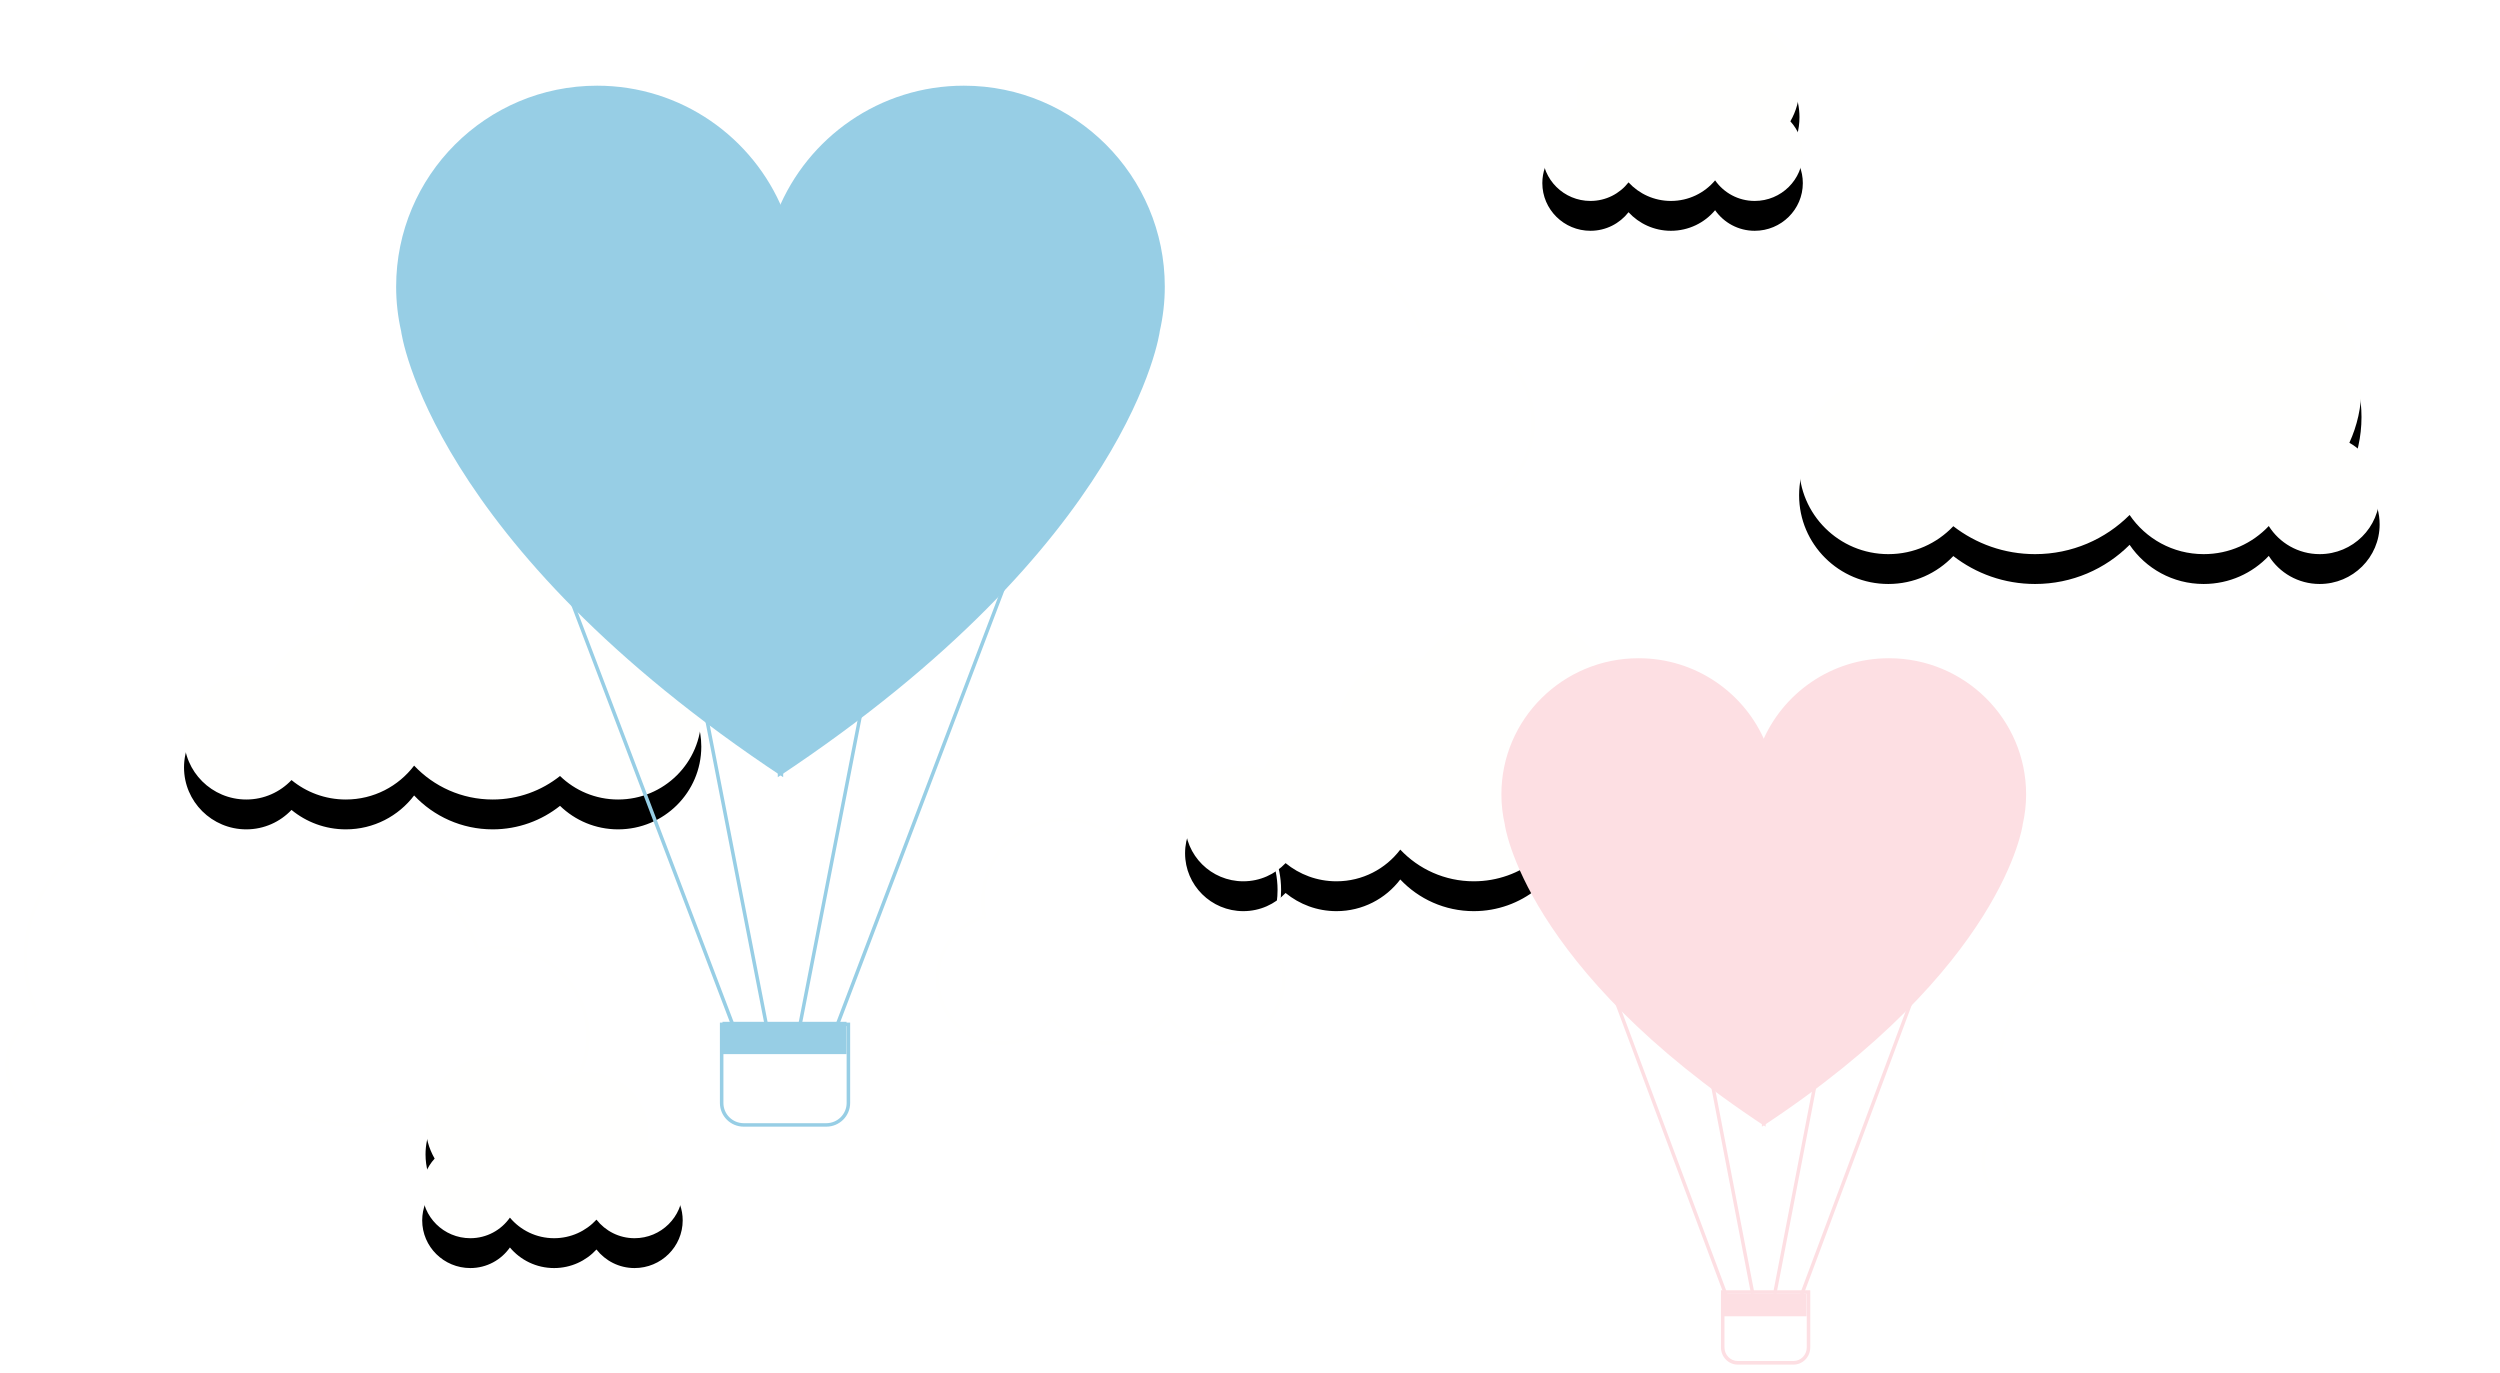 <?xml version="1.0" encoding="UTF-8"?>
<svg width="335px" height="184px" viewBox="0 0 335 184" version="1.1" xmlns="http://www.w3.org/2000/svg" xmlns:xlink="http://www.w3.org/1999/xlink">
    <!-- Generator: Sketch 55.2 (78181) - https://sketchapp.com -->
    <title>ic_login-img-1</title>
    <desc>Created with Sketch.</desc>
    <defs>
        <path d="M81.391,47.972 C80.436,47.972 79.509,48.087 78.618,48.297 C76.226,41.309 69.571,36.28 61.73,36.28 C57.833,36.28 54.229,37.525 51.295,39.633 C48.073,34.673 42.467,31.386 36.084,31.386 C26.09,31.386 17.988,39.437 17.988,49.369 C17.988,52.026 18.572,54.546 19.613,56.816 C17.191,58.191 15.557,60.781 15.557,63.753 C15.557,68.163 19.154,71.739 23.592,71.739 C26.47,71.739 28.994,70.234 30.413,67.973 C32.594,70.289 35.697,71.739 39.141,71.739 C43.273,71.739 46.914,69.656 49.062,66.49 C52.295,69.73 56.776,71.739 61.73,71.739 C65.861,71.739 69.661,70.339 72.685,67.996 C74.866,70.299 77.958,71.739 81.391,71.739 C87.995,71.739 93.349,66.418 93.349,59.856 C93.349,53.292 87.995,47.972 81.391,47.972" id="path-1"></path>
        <filter x="-14.1%" y="-17.3%" width="128.3%" height="154.5%" filterUnits="objectBoundingBox" id="filter-2">
            <feOffset dx="0" dy="4" in="SourceAlpha" result="shadowOffsetOuter1"></feOffset>
            <feGaussianBlur stdDeviation="3" in="shadowOffsetOuter1" result="shadowBlurOuter1"></feGaussianBlur>
            <feColorMatrix values="0 0 0 0 0   0 0 0 0 0   0 0 0 0 0  0 0 0 0.133 0" type="matrix" in="shadowBlurOuter1"></feColorMatrix>
        </filter>
        <path d="M301.426,88.026 C300.397,88.026 299.416,88.22 298.506,88.559 C296.711,84.614 292.72,81.869 288.086,81.869 C287.981,81.869 287.886,81.874 287.786,81.877 C287.486,76.681 283.166,72.556 277.87,72.556 C277.17,72.556 276.489,72.63 275.827,72.767 C272.979,68.827 268.331,66.259 263.077,66.259 C254.41,66.259 247.385,73.248 247.385,81.869 C247.385,82.333 247.409,82.791 247.447,83.245 C243.351,84.885 240.455,88.871 240.455,93.532 C240.455,99.655 245.451,104.619 251.604,104.619 C254.633,104.619 257.377,103.417 259.386,101.468 C261.858,103.438 264.992,104.619 268.407,104.619 C272.565,104.619 276.303,102.871 278.937,100.077 C281.028,102.835 284.347,104.619 288.086,104.619 C290.853,104.619 293.391,103.641 295.368,102.014 C296.887,103.615 299.035,104.619 301.426,104.619 C306.031,104.619 309.77,100.904 309.77,96.323 C309.77,91.74 306.031,88.026 301.426,88.026" id="path-3"></path>
        <filter x="-15.9%" y="-18.2%" width="131.7%" height="157.4%" filterUnits="objectBoundingBox" id="filter-4">
            <feOffset dx="0" dy="4" in="SourceAlpha" result="shadowOffsetOuter1"></feOffset>
            <feGaussianBlur stdDeviation="3" in="shadowOffsetOuter1" result="shadowBlurOuter1"></feGaussianBlur>
            <feColorMatrix values="0 0 0 0 0   0 0 0 0 0   0 0 0 0 0  0 0 0 0.133 0" type="matrix" in="shadowBlurOuter1"></feColorMatrix>
        </filter>
        <path d="M167.825,100.064 C166.861,100.064 165.945,100.245 165.094,100.562 C163.413,96.874 159.685,94.306 155.344,94.306 C155.254,94.306 155.159,94.311 155.064,94.313 C154.788,89.455 150.747,85.598 145.792,85.598 C145.138,85.598 144.5,85.667 143.884,85.795 C141.219,82.111 136.873,79.71 131.96,79.71 C123.852,79.71 117.279,86.245 117.279,94.306 C117.279,94.74 117.301,95.169 117.339,95.593 C113.508,97.126 110.802,100.854 110.802,105.212 C110.802,110.938 115.47,115.579 121.229,115.579 C124.061,115.579 126.628,114.455 128.507,112.633 C130.819,114.475 133.75,115.579 136.943,115.579 C140.829,115.579 144.33,113.944 146.793,111.332 C148.747,113.911 151.848,115.579 155.344,115.579 C157.932,115.579 160.307,114.665 162.159,113.144 C163.579,114.64 165.588,115.579 167.825,115.579 C172.133,115.579 175.629,112.106 175.629,107.822 C175.629,103.537 172.133,100.064 167.825,100.064" id="path-5"></path>
        <filter x="-17.0%" y="-19.5%" width="133.9%" height="161.3%" filterUnits="objectBoundingBox" id="filter-6">
            <feOffset dx="0" dy="4" in="SourceAlpha" result="shadowOffsetOuter1"></feOffset>
            <feGaussianBlur stdDeviation="3" in="shadowOffsetOuter1" result="shadowBlurOuter1"></feGaussianBlur>
            <feColorMatrix values="0 0 0 0 0   0 0 0 0 0   0 0 0 0 0  0 0 0 0.133 0" type="matrix" in="shadowBlurOuter1"></feColorMatrix>
        </filter>
        <path d="M276.186,152.736 C276.961,151.393 277.408,149.839 277.408,148.181 C277.408,143.107 273.253,138.994 268.132,138.994 C265.047,138.994 262.308,140.49 260.625,142.789 C259.256,141.769 257.554,141.164 255.714,141.164 C251.193,141.164 247.532,144.792 247.532,149.266 C247.532,149.812 247.589,150.344 247.693,150.859 C244.96,151.602 242.948,154.073 242.948,157.015 C242.948,160.544 245.839,163.405 249.4,163.405 C251.478,163.405 253.318,162.428 254.502,160.917 C255.904,162.445 257.93,163.405 260.183,163.405 C262.565,163.405 264.69,162.331 266.102,160.646 C267.267,162.312 269.207,163.405 271.403,163.405 C274.969,163.405 277.855,160.544 277.855,157.015 C277.855,155.367 277.218,153.869 276.186,152.736" id="path-7"></path>
        <filter x="-31.5%" y="-28.7%" width="163.0%" height="190.1%" filterUnits="objectBoundingBox" id="filter-8">
            <feOffset dx="0" dy="4" in="SourceAlpha" result="shadowOffsetOuter1"></feOffset>
            <feGaussianBlur stdDeviation="3" in="shadowOffsetOuter1" result="shadowBlurOuter1"></feGaussianBlur>
            <feColorMatrix values="0 0 0 0 0   0 0 0 0 0   0 0 0 0 0  0 0 0 0.133 0" type="matrix" in="shadowBlurOuter1"></feColorMatrix>
        </filter>
        <path d="M94.52,13.742 C93.744,12.4 93.299,10.845 93.299,9.187 C93.299,4.113 97.451,0 102.573,0 C105.661,0 108.395,1.496 110.081,3.796 C111.449,2.776 113.15,2.171 114.994,2.171 C119.511,2.171 123.173,5.798 123.173,10.273 C123.173,10.818 123.118,11.35 123.014,11.865 C125.746,12.608 127.757,15.079 127.757,18.022 C127.757,21.55 124.869,24.411 121.307,24.411 C119.228,24.411 117.386,23.434 116.206,21.923 C114.801,23.452 112.775,24.411 110.524,24.411 C108.143,24.411 106.014,23.338 104.605,21.653 C103.44,23.318 101.5,24.411 99.3,24.411 C95.738,24.411 92.85,21.55 92.85,18.022 C92.85,16.373 93.486,14.876 94.52,13.742" id="path-9"></path>
        <filter x="-31.5%" y="-28.7%" width="163.0%" height="190.1%" filterUnits="objectBoundingBox" id="filter-10">
            <feOffset dx="0" dy="4" in="SourceAlpha" result="shadowOffsetOuter1"></feOffset>
            <feGaussianBlur stdDeviation="3" in="shadowOffsetOuter1" result="shadowBlurOuter1"></feGaussianBlur>
            <feColorMatrix values="0 0 0 0 0   0 0 0 0 0   0 0 0 0 0  0 0 0 0.133 0" type="matrix" in="shadowBlurOuter1"></feColorMatrix>
        </filter>
    </defs>
    <g id="Page-1" stroke="none" stroke-width="1" fill="none" fill-rule="evenodd">
        <g id="landing-page" transform="translate(-104, -2522)">
            <g id="Group-35" transform="translate(0, 2491)">
                <g id="ic_login-img-1" transform="translate(104, 33)">
                    <g id="Group-100">
                        <g id="Group-19">
                            <g id="1947251-copy-2" transform="translate(167.38, 91.065) scale(-1, 1) translate(-167.38, -91.065) translate(0.331, 0.515)">
                                <g id="Fill-5">
                                    <use fill="black" fill-opacity="1" filter="url(#filter-2)" xlink:href="#path-1"></use>
                                    <use fill="#FFFFFE" fill-rule="evenodd" xlink:href="#path-1"></use>
                                </g>
                                <path d="M140.953,42.241 L140.953,42.477 C141.888,42.477 142.797,42.589 143.671,42.795 L143.881,42.844 L143.95,42.642 C146.312,35.742 152.881,30.776 160.621,30.776 C164.468,30.776 168.025,32.006 170.918,34.088 L171.122,34.233 L171.259,34.024 C174.437,29.125 179.972,25.879 186.275,25.879 C191.208,25.879 195.671,27.866 198.906,31.081 C202.14,34.296 204.137,38.734 204.137,43.639 C204.137,46.263 203.563,48.75 202.534,50.992 L202.444,51.188 L202.634,51.295 C204.986,52.631 206.57,55.146 206.57,58.032 C206.57,60.174 205.698,62.111 204.289,63.515 C202.876,64.92 200.926,65.787 198.773,65.787 C195.975,65.787 193.527,64.326 192.147,62.13 L191.986,61.87 L191.772,62.094 C189.633,64.366 186.593,65.787 183.216,65.787 C179.166,65.787 175.594,63.745 173.489,60.639 L173.327,60.401 L173.123,60.605 C169.931,63.805 165.511,65.787 160.621,65.787 C156.542,65.787 152.791,64.406 149.807,62.092 L149.637,61.96 L149.49,62.117 C147.349,64.375 144.319,65.787 140.953,65.787 C137.714,65.787 134.784,64.483 132.662,62.374 C130.54,60.264 129.229,57.351 129.228,54.132 C129.229,50.912 130.54,48 132.662,45.89 C134.784,43.78 137.714,42.477 140.953,42.477 L140.953,42.005 C134.215,42.005 128.754,47.434 128.754,54.132 C128.754,60.829 134.215,66.259 140.953,66.259 C144.453,66.259 147.61,64.789 149.836,62.44 L149.66,62.278 L149.513,62.465 C152.582,64.839 156.433,66.259 160.621,66.259 C165.639,66.259 170.183,64.222 173.46,60.937 L173.294,60.771 L173.095,60.903 C175.286,64.133 179.005,66.259 183.216,66.259 C186.731,66.259 189.894,64.779 192.119,62.416 L191.948,62.255 L191.749,62.38 C193.21,64.708 195.809,66.259 198.773,66.259 C203.34,66.259 207.044,62.575 207.044,58.032 C207.044,54.971 205.361,52.301 202.866,50.885 L202.752,51.09 L202.966,51.188 C204.023,48.887 204.611,46.332 204.611,43.639 C204.611,33.57 196.401,25.408 186.275,25.407 C179.806,25.407 174.124,28.74 170.861,33.769 L171.06,33.896 L171.198,33.705 C168.224,31.568 164.572,30.304 160.621,30.305 C152.672,30.305 145.927,35.404 143.501,42.489 L143.726,42.565 L143.781,42.336 C142.873,42.122 141.927,42.005 140.953,42.005 L140.953,42.241" id="Fill-6" fill="#FFFFFE"></path>
                                <path d="M10.84,139.332 L10.84,139.568 C11.66,139.568 12.457,139.667 13.221,139.847 L13.431,139.896 L13.501,139.693 C15.571,133.656 21.329,129.311 28.113,129.311 C31.485,129.311 34.601,130.387 37.14,132.209 L37.343,132.354 L37.479,132.145 C40.268,127.858 45.119,125.019 50.642,125.019 C54.967,125.019 58.88,126.757 61.715,129.57 C64.549,132.383 66.301,136.266 66.301,140.558 C66.301,142.853 65.796,145.03 64.895,146.991 L64.805,147.187 L64.994,147.294 C67.051,148.461 68.438,150.656 68.438,153.175 C68.438,155.045 67.675,156.735 66.44,157.961 C65.205,159.186 63.501,159.943 61.616,159.944 C59.173,159.944 57.032,158.668 55.826,156.752 L55.662,156.491 L55.45,156.716 C53.576,158.702 50.914,159.943 47.957,159.944 C44.409,159.944 41.283,158.159 39.439,155.444 L39.276,155.205 L39.072,155.409 C36.275,158.209 32.399,159.943 28.113,159.944 C24.538,159.943 21.251,158.735 18.634,156.712 L18.464,156.579 L18.315,156.736 C16.442,158.71 13.788,159.943 10.84,159.944 C8.005,159.943 5.439,158.804 3.581,156.96 C1.722,155.116 0.574,152.57 0.574,149.756 C0.574,146.942 1.722,144.397 3.581,142.552 C5.439,140.708 8.005,139.568 10.84,139.568 L10.84,139.096 C4.907,139.096 0.098,143.869 0.098,149.756 C0.098,155.644 4.907,160.416 10.84,160.416 C13.924,160.416 16.703,159.124 18.662,157.06 L18.488,156.898 L18.342,157.084 C21.038,159.17 24.429,160.416 28.113,160.416 C32.53,160.416 36.528,158.627 39.41,155.742 L39.241,155.576 L39.044,155.708 C40.973,158.548 44.246,160.416 47.957,160.416 C51.05,160.416 53.839,159.115 55.798,157.038 L55.624,156.877 L55.422,157.002 C56.71,159.051 59.003,160.416 61.616,160.416 C65.647,160.416 68.914,157.174 68.914,153.175 C68.914,150.48 67.429,148.131 65.23,146.884 L65.112,147.089 L65.328,147.187 C66.256,145.167 66.777,142.922 66.777,140.558 C66.777,131.715 59.553,124.546 50.642,124.546 C44.951,124.546 39.952,127.473 37.08,131.889 L37.279,132.017 L37.419,131.826 C34.802,129.949 31.588,128.839 28.113,128.839 C21.12,128.84 15.184,133.318 13.051,139.54 L13.276,139.617 L13.331,139.387 C12.532,139.199 11.698,139.096 10.84,139.096 L10.84,139.332" id="Fill-7" fill="#FFFFFE"></path>
                                <path d="M267.614,124.441 L267.614,124.677 C268.548,124.677 269.459,124.789 270.332,124.996 L270.54,125.045 L270.611,124.843 C272.973,117.943 279.542,112.977 287.283,112.977 C291.129,112.977 294.681,114.206 297.579,116.288 L297.783,116.434 L297.921,116.225 C301.099,111.325 306.633,108.08 312.937,108.08 C317.869,108.08 322.332,110.067 325.567,113.281 C328.802,116.496 330.798,120.934 330.798,125.839 C330.798,128.464 330.225,130.951 329.195,133.193 L329.105,133.389 L329.295,133.496 C331.647,134.832 333.232,137.346 333.232,140.232 C333.232,142.375 332.359,144.312 330.95,145.717 C329.537,147.12 327.588,147.988 325.434,147.988 C322.636,147.988 320.189,146.527 318.808,144.331 L318.647,144.071 L318.434,144.294 C316.295,146.567 313.255,147.988 309.878,147.988 C305.827,147.988 302.256,145.946 300.15,142.84 L299.989,142.602 L299.785,142.806 C296.593,146.006 292.172,147.988 287.283,147.988 C283.204,147.988 279.452,146.607 276.469,144.294 L276.298,144.162 L276.151,144.318 C274.012,146.576 270.981,147.988 267.614,147.988 C264.374,147.988 261.443,146.684 259.323,144.574 C257.203,142.464 255.889,139.552 255.889,136.333 C255.889,133.113 257.203,130.201 259.323,128.091 C261.443,125.981 264.374,124.677 267.614,124.677 L267.614,124.206 C260.874,124.206 255.415,129.635 255.415,136.333 C255.415,143.03 260.874,148.459 267.614,148.459 C271.114,148.459 274.273,146.99 276.492,144.641 L276.322,144.479 L276.175,144.665 C279.239,147.041 283.095,148.459 287.283,148.459 C292.301,148.459 296.844,146.423 300.122,143.138 L299.951,142.972 L299.756,143.103 C301.948,146.334 305.666,148.459 309.878,148.459 C313.392,148.459 316.556,146.98 318.78,144.617 L318.609,144.456 L318.405,144.581 C319.866,146.908 322.47,148.459 325.434,148.459 C330.002,148.459 333.706,144.776 333.706,140.232 C333.706,137.171 332.022,134.502 329.527,133.086 L329.414,133.291 L329.627,133.389 C330.685,131.088 331.273,128.533 331.273,125.839 C331.273,115.77 323.063,107.608 312.937,107.608 C306.467,107.608 300.786,110.941 297.522,115.969 L297.722,116.097 L297.859,115.906 C294.885,113.769 291.229,112.505 287.283,112.506 C279.333,112.506 272.589,117.604 270.161,124.69 L270.388,124.767 L270.441,124.537 C269.535,124.322 268.586,124.206 267.614,124.206 L267.614,124.441" id="Fill-8" fill="#FFFFFE"></path>
                                <g id="Fill-11">
                                    <use fill="black" fill-opacity="1" filter="url(#filter-4)" xlink:href="#path-3"></use>
                                    <use fill="#FFFFFE" fill-rule="evenodd" xlink:href="#path-3"></use>
                                </g>
                                <g id="Fill-13">
                                    <use fill="black" fill-opacity="1" filter="url(#filter-6)" xlink:href="#path-5"></use>
                                    <use fill="#FFFFFE" fill-rule="evenodd" xlink:href="#path-5"></use>
                                </g>
                                <g id="Fill-16">
                                    <use fill="black" fill-opacity="1" filter="url(#filter-8)" xlink:href="#path-7"></use>
                                    <use fill="#FFFFFE" fill-rule="evenodd" xlink:href="#path-7"></use>
                                </g>
                                <g id="Fill-19">
                                    <use fill="black" fill-opacity="1" filter="url(#filter-10)" xlink:href="#path-9"></use>
                                    <use fill="#FFFFFE" fill-rule="evenodd" xlink:href="#path-9"></use>
                                </g>
                                <path d="M164.625,122.882 L164.829,122.763 C163.819,120.988 163.236,118.934 163.236,116.742 C163.236,113.387 164.592,110.352 166.777,108.154 C168.967,105.956 171.987,104.597 175.329,104.597 C179.354,104.597 182.919,106.574 185.114,109.615 L185.256,109.811 L185.45,109.665 C187.228,108.32 189.442,107.523 191.84,107.523 C194.775,107.523 197.434,108.718 199.359,110.652 C201.284,112.585 202.473,115.254 202.473,118.205 C202.473,118.924 202.402,119.626 202.265,120.305 L202.222,120.523 L202.436,120.581 C205.967,121.554 208.565,124.793 208.565,128.649 C208.565,130.962 207.631,133.054 206.124,134.57 C204.616,136.086 202.53,137.023 200.226,137.023 C197.543,137.023 195.164,135.743 193.637,133.762 L193.466,133.538 L193.272,133.747 C191.447,135.76 188.821,137.023 185.896,137.023 C182.805,137.023 180.041,135.61 178.211,133.391 L178.012,133.149 L177.832,133.407 C176.329,135.591 173.822,137.023 170.977,137.023 C168.673,137.023 166.592,136.086 165.085,134.57 C163.572,133.054 162.643,130.962 162.639,128.649 C162.643,126.488 163.463,124.528 164.8,123.041 L164.914,122.913 L164.829,122.763 L164.625,122.882 L164.449,122.722 C163.037,124.29 162.165,126.366 162.165,128.649 C162.169,133.536 166.113,137.499 170.977,137.499 C173.983,137.499 176.633,135.984 178.226,133.679 L178.026,133.543 L177.846,133.695 C179.761,136.018 182.658,137.499 185.896,137.499 C188.958,137.499 191.712,136.175 193.623,134.068 L193.447,133.908 L193.263,134.054 C194.87,136.145 197.392,137.499 200.226,137.499 C205.095,137.499 209.039,133.536 209.039,128.649 C209.039,124.573 206.294,121.15 202.564,120.122 L202.497,120.352 L202.729,120.398 C202.872,119.689 202.948,118.956 202.948,118.205 C202.948,112.042 197.975,107.047 191.84,107.047 C189.333,107.046 187.024,107.88 185.166,109.285 L185.308,109.475 L185.498,109.335 C183.217,106.177 179.51,104.121 175.329,104.121 C168.389,104.121 162.762,109.771 162.762,116.742 C162.762,119.019 163.369,121.155 164.416,123 L164.625,122.882 L164.449,122.722 L164.625,122.882" id="Fill-20" fill="#FFFFFE"></path>
                                <polyline id="Fill-21" fill="#97CEE5" points="199.564 75.891 222.055 135.008 222.503 134.841 200.012 75.724 199.564 75.891"></polyline>
                                <polyline id="Fill-22" fill="#97CEE5" points="218.015 88.768 227.028 135.008 227.49 134.917 218.477 88.677 218.015 88.768"></polyline>
                                <polyline id="Fill-23" fill="#97CEE5" points="258.458 75.724 235.967 134.841 236.415 135.008 258.906 75.891 258.458 75.724"></polyline>
                                <polyline id="Fill-24" fill="#97CEE5" points="240.487 88.677 231.479 134.917 231.941 135.008 240.954 88.768 240.487 88.677"></polyline>
                                <path d="M234.764,148.226 L234.764,147.992 L223.711,147.992 C222.957,147.992 222.277,147.689 221.782,147.2 C221.287,146.709 220.98,146.034 220.98,145.286 L220.98,134.978 L237.49,134.978 L237.49,145.286 C237.49,146.034 237.188,146.709 236.693,147.2 C236.198,147.689 235.518,147.992 234.764,147.992 L234.764,148.459 C236.533,148.459 237.962,147.039 237.962,145.286 L237.962,134.51 L220.508,134.51 L220.508,145.286 C220.508,147.039 221.942,148.459 223.711,148.459 L234.764,148.459 L234.764,148.226" id="Fill-25" fill="#97CEE5"></path>
                                <path d="M281.346,35.899 C281.346,21.025 269.293,8.967 254.421,8.967 C243.151,8.967 233.499,15.895 229.484,25.723 L229.484,101.63 C276.961,70.21 280.672,41.91 280.672,41.91 L280.667,41.908 C281.109,39.975 281.346,37.965 281.346,35.899" id="Fill-55" fill="#97CEE5"></path>
                                <path d="M178.346,35.899 C178.346,21.025 190.403,8.967 205.275,8.967 C216.545,8.967 226.192,15.895 230.207,25.723 L230.207,101.63 C182.735,70.21 179.024,41.91 179.024,41.91 L179.029,41.908 C178.588,39.975 178.346,37.965 178.346,35.899" id="Fill-56" fill="#97CEE5"></path>
                                <polyline id="Fill-67" fill="#FDDFE3" points="77.89 131.19 92.909 171.376 93.349 171.209 78.329 131.023 77.89 131.19"></polyline>
                                <polyline id="Fill-68" fill="#FDDFE3" points="90.357 139.583 96.383 170.878 96.839 170.787 90.812 139.492 90.357 139.583"></polyline>
                                <polyline id="Fill-69" fill="#FDDFE3" points="117.843 131.023 102.823 171.209 103.262 171.376 118.282 131.19 117.843 131.023"></polyline>
                                <polyline id="Fill-70" fill="#FDDFE3" points="105.359 139.492 99.333 170.787 99.789 170.878 105.815 139.583 105.359 139.492"></polyline>
                                <path d="M101.576,180.101 L101.576,179.859 L94.096,179.859 C93.606,179.859 93.164,179.654 92.842,179.324 C92.521,178.993 92.323,178.538 92.323,178.034 L92.323,170.864 L103.35,170.864 L103.35,178.034 C103.35,178.538 103.151,178.993 102.83,179.324 C102.508,179.654 102.067,179.859 101.576,179.859 L101.576,180.343 C102.816,180.343 103.82,179.309 103.821,178.034 L103.821,170.379 L91.853,170.379 L91.853,178.034 C91.853,179.309 92.857,180.343 94.096,180.343 L101.576,180.343 L101.576,180.101" id="Fill-71" fill="#FDDFE3"></path>
                                <polygon id="Fill-72" fill="#FDDFE3" points="92.351 173.867 103.821 173.867 103.821 170.878 92.351 170.878"></polygon>
                                <polygon id="Fill-72" fill="#97CEE5" points="220.994 138.736 237.612 138.736 237.612 134.407 220.994 134.407"></polygon>
                                <path d="M133.242,103.931 C133.242,93.856 125.011,85.688 114.858,85.688 C107.164,85.688 100.577,90.381 97.837,97.039 L97.837,148.459 C130.246,127.175 132.782,108.004 132.782,108.004 L132.777,108.002 C133.078,106.693 133.242,105.332 133.242,103.931" id="Fill-86" fill="#FDDFE3"></path>
                                <path d="M62.93,103.931 C62.93,93.856 71.16,85.688 81.313,85.688 C89.008,85.688 95.595,90.381 98.335,97.039 L98.335,148.459 C65.926,127.175 63.39,108.004 63.39,108.004 L63.395,108.002 C63.094,106.693 62.93,105.332 62.93,103.931" id="Fill-87" fill="#FDDFE3"></path>
                            </g>
                        </g>
                    </g>
                </g>
            </g>
        </g>
    </g>
</svg>